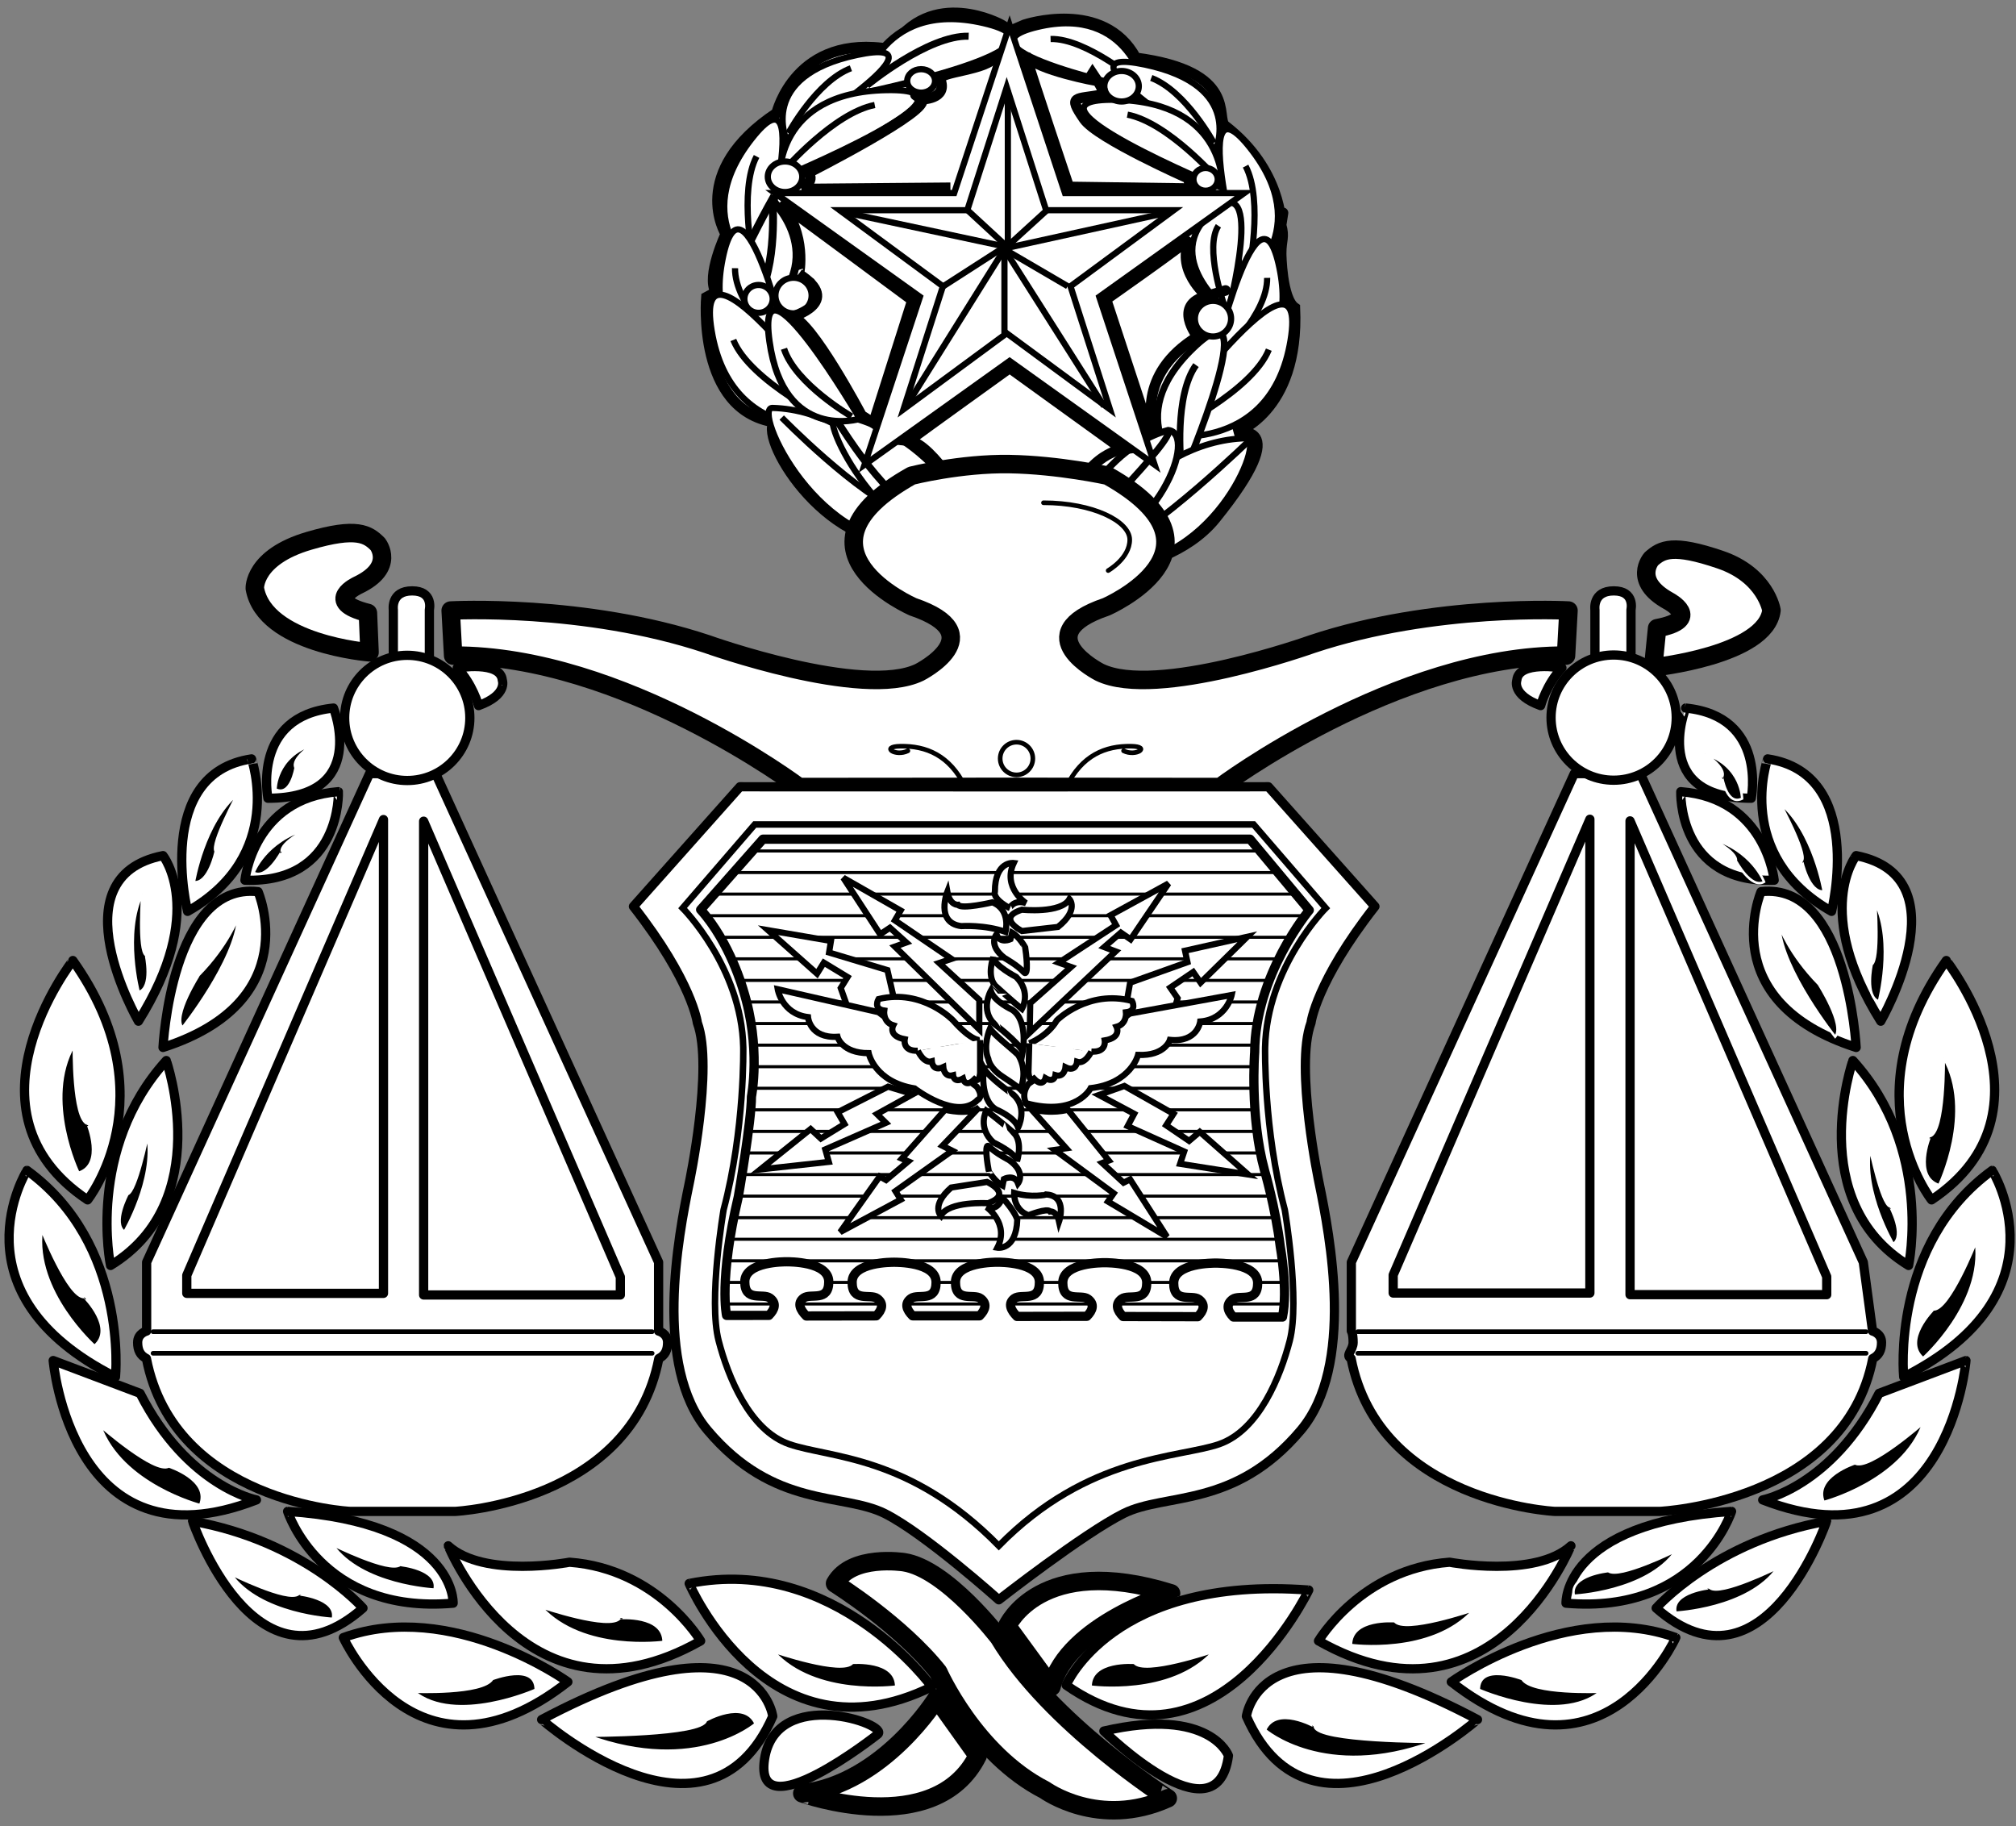 <?xml version="1.0" encoding="UTF-8" standalone="no"?>
<!-- Generator: Adobe Illustrator 12.0.0, SVG Export Plug-In  -->
<svg
   xmlns:dc="http://purl.org/dc/elements/1.1/"
   xmlns:cc="http://web.resource.org/cc/"
   xmlns:rdf="http://www.w3.org/1999/02/22-rdf-syntax-ns#"
   xmlns:svg="http://www.w3.org/2000/svg"
   xmlns="http://www.w3.org/2000/svg"
   xmlns:xlink="http://www.w3.org/1999/xlink"
   xmlns:sodipodi="http://sodipodi.sourceforge.net/DTD/sodipodi-0.dtd"
   xmlns:inkscape="http://www.inkscape.org/namespaces/inkscape"
   version="1.1"
   width="212"
   height="192"
   viewBox="-0.467 -0.798 212 192"
   enable-background="new -0.467 -0.798 212 192"
   xml:space="preserve"
   id="svg2"
   sodipodi:version="0.32"
   inkscape:version="0.45.1"
   sodipodi:docname="USAFJudge Advocate Badge-Master.svg"
   inkscape:output_extension="org.inkscape.output.svg.inkscape"
   sodipodi:docbase="C:\Documents and Settings\Zach\Desktop"><rect x="-0.467" y="-0.798" width="212" height="192" fill="#808080" stroke="none"/><sodipodi:namedview
   inkscape:window-height="720"
   inkscape:window-width="1024"
   inkscape:pageshadow="2"
   inkscape:pageopacity="0.0"
   guidetolerance="10.0"
   gridtolerance="10.0"
   objecttolerance="10.0"
   borderopacity="1.0"
   bordercolor="#666666"
   pagecolor="#ffffff"
   id="base"
   inkscape:zoom="1.9635417"
   inkscape:cx="106"
   inkscape:cy="116.37135"
   inkscape:window-x="-4"
   inkscape:window-y="-4"
   inkscape:current-layer="svg2" />
<defs
   id="defs4">
</defs>
<path
   fill="#FFFFFF"
   stroke="#000000"
   stroke-width="1.122"
   stroke-miterlimit="16"
   d="M96.08,56.072  c3.627,1.963,5.62,2.455,6.165,1.294c0,0,1.542-1.696,1.768,0.758c3.989,4.239,5.167-0.58,5.167-0.58  c0.6-0.646,1.867-1.497,1.867-1.497l0.534,1.335l7.563,1.156c0,0,5.157-1.056,8.188-4.805c8.633-10.678,1.958-8.988,1.958-8.988  s6.908-2.063,6.408-13.174c-1.405-0.982-1.445-5.725-1.445-5.725c0-1.428,0.36-1.696-0.005-2.977c0.452-2.901,0,0,0,0  s0.106-5.819-5.894-10.442c-1.041-0.803,1.498-5.712-9.383-7.14c-3.354-6.247-11.695-3.48-11.695-3.48l-1.451,0.625l-0.998-0.625  c0,0-7.388-4.105-11.603,2.587c-10.019-1.74-12.014,6.695-12.014,6.695c-9.408,6.249-5.349,12.718-5.349,12.718l0,0  c0,0-2.084,4.417-1.043,6.113l-0.996,0.535c0,0-1.043,11.826,7.116,13.12C79.398,45.54,86.93,57.739,96.08,56.072z"
   id="path6" />
<path
   fill="#FFFFFF"
   stroke="#000000"
   stroke-width="0.652"
   stroke-miterlimit="3.864"
   d="M119.979,8.744L119.979,8.744  c0,0-1.541-9.04-11.336-6.712C98.849,4.359,119.979,8.744,119.979,8.744z"
   id="path8" />
<path
   fill="none"
   stroke="#000000"
   stroke-width="0.652"
   stroke-miterlimit="3.864"
   d="M119.371,7.944c0,0-5.617-4.755-9.36-4.641  "
   id="path10" />
<path
   fill="#FFFFFF"
   stroke="#000000"
   stroke-width="0.736"
   stroke-miterlimit="3.864"
   d="M90.009,9.067L90.009,9.067  c0,0,1.761-10.066,12.948-7.475C114.145,4.186,90.009,9.067,90.009,9.067z"
   id="path12" />
<path
   fill="none"
   stroke="#000000"
   stroke-width="0.736"
   stroke-miterlimit="3.864"
   d="M90.705,8.177  c0,0,6.416-5.295,10.691-5.168"
   id="path14" />
<path
   fill="#FFFFFF"
   stroke="#000000"
   stroke-width="0.652"
   stroke-miterlimit="3.864"
   d="M82.265,13.979L82.265,13.979  c0,0-3.129-6.777,7.407-9.001C100.208,2.755,82.265,13.979,82.265,13.979z"
   id="path16" />
<path
   fill="none"
   stroke="#000000"
   stroke-width="0.652"
   stroke-miterlimit="3.864"
   d="M82.44,13.196c0,0,2.942-5.438,6.574-6.818  "
   id="path18" />
<path
   fill="#FFFFFF"
   stroke="#000000"
   stroke-width="0.652"
   stroke-miterlimit="3.864"
   d="M81.533,17.961L81.533,17.961  c0,0-0.546-9.058,11.224-9.283S81.533,17.961,81.533,17.961z"
   id="path20" />
<path
   fill="none"
   stroke="#000000"
   stroke-width="0.652"
   stroke-miterlimit="3.864"
   d="M82.023,17.041c0,0,5.198-5.97,9.497-6.8"
   id="path22" />
<path
   fill="#FFFFFF"
   stroke="#000000"
   stroke-width="0.652"
   stroke-miterlimit="3.864"
   d="M79.221,27.806L79.221,27.806  c0,0-7.503-5.323-0.625-14.043C85.475,5.041,79.221,27.806,79.221,27.806z"
   id="path24" />
<path
   fill="none"
   stroke="#000000"
   stroke-width="0.652"
   stroke-miterlimit="3.864"
   d="M78.786,26.867  c0,0-1.614-7.56,0.307-11.217"
   id="path26" />
<ellipse
   fill="#FFFFFF"
   stroke="#000000"
   stroke-width="0.652"
   stroke-miterlimit="3.864"
   cx="96.397"
   cy="7.71"
   rx="1.463"
   ry="1.235"
   id="ellipse28" />
<path
   fill="#FFFFFF"
   stroke="#000000"
   stroke-width="0.829"
   stroke-miterlimit="3.864"
   d="M80.711,20.227L80.711,20.227  c0,0,6.972,6.56-1.968,12.976C69.804,39.618,80.711,20.227,80.711,20.227z"
   id="path30" />
<path
   fill="none"
   stroke="#000000"
   stroke-width="0.829"
   stroke-miterlimit="3.864"
   d="M80.79,20.808  c0,0,0.504,7.648-2.221,10.557"
   id="path32" />
<path
   fill="#FFFFFF"
   stroke="#000000"
   stroke-width="0.652"
   stroke-miterlimit="3.864"
   d="M82.425,36.035L82.425,36.035  c0,0-9.053,0.847-6.889-9.679C77.702,15.829,82.425,36.035,82.425,36.035z"
   id="path34" />
<path
   fill="none"
   stroke="#000000"
   stroke-width="0.652"
   stroke-miterlimit="3.864"
   d="M81.616,35.632  c0,0-4.841-4.416-4.788-8.231"
   id="path36" />
<ellipse
   fill="#FFFFFF"
   stroke="#000000"
   stroke-width="0.652"
   stroke-miterlimit="3.864"
   cx="79.3"
   cy="30.629"
   rx="1.489"
   ry="1.465"
   id="ellipse38" />
<ellipse
   fill="#FFFFFF"
   stroke="#000000"
   stroke-width="0.652"
   stroke-miterlimit="3.864"
   cx="82.979"
   cy="30.278"
   rx="1.904"
   ry="1.875"
   id="ellipse40" />
<path
   fill="#FFFFFF"
   stroke="#000000"
   stroke-width="0.652"
   stroke-miterlimit="3.864"
   d="M88.509,43.896L88.509,43.896  c0,0-12.067,2.559-14.141-9.924C72.293,21.489,88.509,43.896,88.509,43.896z"
   id="path42" />
<path
   fill="none"
   stroke="#000000"
   stroke-width="0.652"
   stroke-miterlimit="3.864"
   d="M87.202,43.573  c0,0-8.792-4.23-10.552-8.626"
   id="path44" />
<path
   fill="#FFFFFF"
   stroke="#000000"
   stroke-width="0.652"
   stroke-miterlimit="3.864"
   d="M96.788,56.165  c3.131-1.154-5.507-13.811-16.026-14.074C78.557,42.035,85.608,57.589,96.788,56.165z"
   id="path46" />
<path
   fill="#FFFFFF"
   stroke="#000000"
   stroke-width="0.652"
   stroke-miterlimit="3.864"
   d="M106.922,53.229  c0.956-0.941,2.505-0.941,3.461,0c0.955,0.94,0.955,2.466,0,3.408c-0.956,0.941-2.506,0.941-3.461,0  C105.966,55.694,105.966,54.169,106.922,53.229z"
   id="path48" />
<path
   fill="#FFFFFF"
   stroke="#000000"
   stroke-width="0.652"
   stroke-miterlimit="3.864"
   d="M102.438,53.327  c0.85-0.836,2.284-0.779,3.205,0.127c0.92,0.906,0.978,2.318,0.128,3.155c-0.85,0.837-2.285,0.781-3.205-0.126  C101.646,55.577,101.588,54.165,102.438,53.327z"
   id="path50" />
<path
   fill="none"
   stroke="#000000"
   stroke-width="0.652"
   stroke-miterlimit="3.864"
   d="M81.74,43.105  c0,0,7.948,8.146,13.025,10.111"
   id="path52" />
<path
   fill="#FFFFFF"
   stroke="#000000"
   stroke-width="0.652"
   stroke-miterlimit="3.864"
   d="M101.085,57.589  c3.393-0.706-2.781-13.127-13.57-14.809C85.252,42.427,91.662,55.825,101.085,57.589z"
   id="path54" />
<path
   fill="#FFFFFF"
   stroke="#000000"
   stroke-width="0.652"
   stroke-miterlimit="3.864"
   d="M127.348,14.998L127.348,14.998  c0,0,3.129-6.777-7.408-9.002C109.404,3.772,127.348,14.998,127.348,14.998z"
   id="path56" />
<path
   fill="none"
   stroke="#000000"
   stroke-width="0.652"
   stroke-miterlimit="3.864"
   d="M127.172,14.214  c0,0-2.941-5.438-6.574-6.817"
   id="path58" />
<path
   fill="#FFFFFF"
   stroke="#000000"
   stroke-width="0.652"
   stroke-miterlimit="3.864"
   d="M128.08,18.979L128.08,18.979  c0,0,0.546-9.058-11.225-9.282C105.086,9.472,128.08,18.979,128.08,18.979z"
   id="path60" />
<path
   fill="none"
   stroke="#000000"
   stroke-width="0.652"
   stroke-miterlimit="3.864"
   d="M127.588,18.059  c0,0-5.198-5.972-9.496-6.801"
   id="path62" />
<ellipse
   fill="#FFFFFF"
   stroke="#000000"
   stroke-width="0.652"
   stroke-miterlimit="3.864"
   cx="117.476"
   cy="8.269"
   rx="1.813"
   ry="1.605"
   id="ellipse64" />
<path
   fill="#FFFFFF"
   stroke="#000000"
   stroke-width="0.652"
   stroke-miterlimit="3.864"
   d="M130.393,28.824L130.393,28.824  c0,0,7.502-5.322,0.622-14.044C124.137,6.058,130.393,28.824,130.393,28.824z"
   id="path66" />
<path
   fill="none"
   stroke="#000000"
   stroke-width="0.652"
   stroke-miterlimit="3.864"
   d="M130.826,27.884  c0,0,1.613-7.559-0.307-11.217"
   id="path68" />
<ellipse
   fill="#FFFFFF"
   stroke="#000000"
   stroke-width="0.652"
   stroke-miterlimit="3.864"
   cx="126.312"
   cy="18.059"
   rx="1.276"
   ry="1.197"
   id="ellipse70" />
<path
   fill="#FFFFFF"
   stroke="#000000"
   stroke-width="0.652"
   stroke-miterlimit="3.864"
   d="M128.686,31.92L128.686,31.92  c0,0-7.276-5.678-1.622-10.481S128.686,31.92,128.686,31.92z"
   id="path72" />
<path
   fill="none"
   stroke="#000000"
   stroke-width="0.652"
   stroke-miterlimit="3.864"
   d="M128.217,31.127  c0,0-2.045-5.942-0.557-8.183"
   id="path74" />
<path
   fill="#FFFFFF"
   stroke="#000000"
   stroke-width="0.652"
   stroke-miterlimit="3.864"
   d="M127.187,37.053L127.187,37.053  c0,0,9.055,0.847,6.89-9.68C131.91,16.847,127.187,37.053,127.187,37.053z"
   id="path76" />
<path
   fill="none"
   stroke="#000000"
   stroke-width="0.652"
   stroke-miterlimit="3.864"
   d="M127.996,36.649  c0,0,4.84-4.416,4.788-8.231"
   id="path78" />
<path
   fill="#FFFFFF"
   stroke="#000000"
   stroke-width="0.652"
   stroke-miterlimit="3.864"
   d="M121.103,44.913L121.103,44.913  c0,0,12.067,2.56,14.141-9.924C137.318,22.507,121.103,44.913,121.103,44.913z"
   id="path80" />
<path
   fill="none"
   stroke="#000000"
   stroke-width="0.652"
   stroke-miterlimit="3.864"
   d="M122.41,44.591  c0,0,8.793-4.23,10.552-8.626"
   id="path82" />
<path
   fill="#FFFFFF"
   stroke="#000000"
   stroke-width="0.7"
   stroke-miterlimit="3.864"
   d="M124.063,48.857L124.063,48.857  c0,0-6.862-5.532,0.959-13.057C132.846,28.278,124.063,48.857,124.063,48.857z"
   id="path84" />
<path
   fill="none"
   stroke="#000000"
   stroke-width="0.7"
   stroke-miterlimit="3.864"
   d="M123.738,47.953  c0,0-0.756-7.131,1.565-10.364"
   id="path86" />
<path
   fill="#FFFFFF"
   stroke="#000000"
   stroke-width="0.652"
   stroke-miterlimit="3.864"
   d="M115.508,58.34  c-3.13-1.154,4.528-12.795,15.048-13.06C132.76,45.225,126.687,59.763,115.508,58.34z"
   id="path88" />
<path
   fill="none"
   stroke="#000000"
   stroke-width="0.652"
   stroke-miterlimit="3.864"
   d="M131.157,45.28  c0,0-10.229,9.961-15.305,11.924"
   id="path90" />
<path
   fill="#FFFFFF"
   stroke="#000000"
   stroke-width="0.7"
   stroke-miterlimit="3.864"
   d="M122.379,44.439  c3.174,0.332-0.973,11.554-10.604,13.889C109.756,58.817,114,46.733,122.379,44.439z"
   id="path92" />
<path
   fill="none"
   stroke="#000000"
   stroke-width="0.7"
   stroke-miterlimit="3.864"
   d="M122.379,44.439  c0.901,0.889-10.228,11.345-10.612,13.539"
   id="path94" />
<ellipse
   fill="#FFFFFF"
   stroke="#000000"
   stroke-width="0.652"
   stroke-miterlimit="3.864"
   cx="127.089"
   cy="32.708"
   rx="1.904"
   ry="1.875"
   id="ellipse96" />
<path
   fill="none"
   stroke="#000000"
   stroke-width="0.748"
   d="M87.379,43.161c3.898,6.16,6.709,9.283,14.324,14.637"
   id="path98" />
<polygon
   fill="#FFFFFF"
   stroke="#000000"
   stroke-width="0.652"
   stroke-miterlimit="3.864"
   points="120.951,48.06 105.702,37.152   90.45,48.06 96.275,30.41 81.024,19.501 99.875,19.501 105.702,1.851 111.526,19.501 130.379,19.502 115.126,30.41 "
   id="polygon100" />
<polygon
   fill="none"
   stroke="#000000"
   stroke-width="0.652"
   stroke-miterlimit="3.864"
   points="116.252,42.238 105.397,34.242   94.542,42.238 98.688,29.3 87.833,21.304 101.251,21.304 105.397,8.367 109.543,21.305 122.96,21.305 112.105,29.301 "
   id="polygon102" />
<line
   fill="none"
   stroke="#000000"
   stroke-width="0.652"
   stroke-miterlimit="3.864"
   x1="101.269"
   y1="21.294"
   x2="105.338"
   y2="25.048"
   id="line104" />
<line
   fill="none"
   stroke="#000000"
   stroke-width="0.652"
   stroke-miterlimit="3.864"
   x1="109.636"
   y1="21.294"
   x2="105.518"
   y2="25.048"
   id="line106" />
<line
   fill="none"
   stroke="#000000"
   stroke-width="0.652"
   stroke-miterlimit="3.864"
   x1="98.738"
   y1="29.293"
   x2="105.338"
   y2="25.048"
   id="line108" />
<line
   fill="none"
   stroke="#000000"
   stroke-width="0.652"
   stroke-miterlimit="3.864"
   x1="111.809"
   y1="29.293"
   x2="105.159"
   y2="25.405"
   id="line110" />
<line
   fill="none"
   stroke="#000000"
   stroke-width="0.652"
   stroke-miterlimit="3.864"
   x1="105.204"
   y1="25.316"
   x2="122.169"
   y2="21.587"
   id="line112" />
<line
   fill="none"
   stroke="#000000"
   stroke-width="0.652"
   stroke-miterlimit="3.864"
   x1="105.159"
   y1="25.405"
   x2="105.159"
   y2="34.238"
   id="line114" />
<line
   fill="none"
   stroke="#000000"
   stroke-width="0.652"
   stroke-miterlimit="3.864"
   x1="115.634"
   y1="41.903"
   x2="105.159"
   y2="25.405"
   id="line116" />
<line
   fill="none"
   stroke="#000000"
   stroke-width="0.652"
   stroke-miterlimit="3.864"
   x1="94.999"
   y1="41.636"
   x2="105.204"
   y2="25.316"
   id="line118" />
<line
   fill="none"
   stroke="#000000"
   stroke-width="0.652"
   stroke-miterlimit="3.864"
   x1="88.329"
   y1="21.521"
   x2="105.271"
   y2="25.137"
   id="line120" />
<line
   fill="none"
   stroke="#000000"
   stroke-width="0.652"
   stroke-miterlimit="3.864"
   x1="105.518"
   y1="8.706"
   x2="105.518"
   y2="25.227"
   id="line122" />
<ellipse
   fill="#FFFFFF"
   stroke="#000000"
   stroke-width="0.652"
   stroke-miterlimit="3.864"
   cx="82.086"
   cy="17.786"
   rx="1.813"
   ry="1.607"
   id="ellipse124" />
<rect
   x="101.947"
   y="4.841"
   fill="none"
   stroke="#000000"
   stroke-width="1.101"
   width="0"
   height="14.759"
   id="rect126" />
<line
   fill="none"
   stroke="#000000"
   stroke-width="1.101"
   x1="83.816"
   y1="19.073"
   x2="99.478"
   y2="18.939"
   id="line128" />
<path
   fill="none"
   stroke="#000000"
   stroke-width="1.101"
   d="M83.816,19.073c0,0,1.495-0.814,0.712-1.691  c0,0,13.259-6.719,11.879-7.743c-1.378-1.023,0,0,0,0s2.829,0.035,2.003-2.091c-0.313-0.801,5.116-0.978,5.739-2.402"
   id="path130" />
<path
   fill="none"
   stroke="#000000"
   stroke-width="1.101"
   d="M107.398,5.057c0.622,2.137,4.538,13.793,4.538,13.793l12.816,0.178  l-0.268-1.067c0,0-9.572-4.237-10.947-6.23c-1.78-2.581-0.871-2.033,1.869-2.581c0.445-0.089-0.444-1.423-0.444-1.423l0,0  C114.962,7.728,108.554,6.571,107.398,5.057z"
   id="path132" />
<path
   fill="none"
   stroke="#000000"
   stroke-width="1.101"
   d="M124.752,24.19c-0.268,0.445-8.9,6.496-8.9,6.496l4.538,13.793  l0.445-0.267c0,0-1.958-5.607,4.627-9.61c0,0-2.669-3.382,0.979-4.272c4.45-1.334,0,0,0,0S122.972,27.482,124.752,24.19z"
   id="path134" />
<path
   fill="none"
   stroke="#000000"
   stroke-width="1.101"
   d="M95.117,45.547c1.424-1.068,10.59-7.653,10.59-7.653l11.836,8.543  c0,0-4.583,0.577-6.052,7.92c-0.089,0.445-0.444-5.162-4.983-1.334c-2.313-2.848-4.806-0.089-4.806-0.089  S97.609,45.814,95.117,45.547z"
   id="path136" />
<path
   fill="none"
   stroke="#000000"
   stroke-width="1.101"
   d="M81.592,20.542c1.155,0.801,13.881,10.233,13.881,10.233L91.38,43.678  l-1.246-0.801l0,0c0,0-5.295-10.011-7.342-10.367c0,0,5.429-1.513,0.757-4.494c2.713,2.057,0,0,0,0S84.439,23.834,81.592,20.542z"
   id="path138" />
<path
   fill="#FFFFFF"
   stroke="#000000"
   stroke-width="0.678"
   stroke-miterlimit="3.864"
   d="M89.959,43.23L89.959,43.23  c0,0-8.014,2.505-9.511-8.139C78.95,24.448,89.959,43.23,89.959,43.23z"
   id="path140" />
<path
   fill="none"
   stroke="#000000"
   stroke-width="0.678"
   stroke-miterlimit="3.864"
   d="M89.086,42.988c0,0-5.896-3.397-7.11-7.119  "
   id="path142" />
<path
   fill="#FFFFFF"
   stroke="#000000"
   stroke-width="0.972"
   stroke-linecap="round"
   stroke-linejoin="round"
   d="M73.212,171.728  c0,0-4.481-7.585-13.79-8.274c0,0-8.963,1.724-12.755-1.724C46.667,161.729,54.941,182.069,73.212,171.728z"
   id="path144" />
<path
   fill="#FFFFFF"
   stroke="#000000"
   stroke-width="0.972"
   stroke-linecap="round"
   stroke-linejoin="round"
   d="M59.25,176.036  c0,0-12.238-8.791-23.614-4.654C35.636,171.382,43.393,188.446,59.25,176.036z"
   id="path146" />
<path
   fill="#FFFFFF"
   stroke="#000000"
   stroke-width="0.972"
   stroke-linecap="round"
   stroke-linejoin="round"
   d="M47.185,167.762  c0,0,0.345-8.446-17.408-9.652C29.776,158.11,33.224,168.969,47.185,167.762z"
   id="path148" />
<path
   fill="#FFFFFF"
   stroke="#000000"
   stroke-width="0.972"
   stroke-linecap="round"
   stroke-linejoin="round"
   d="M37.704,168.279  c0,0-6.205-7.067-17.925-9.136C19.779,159.144,26.329,178.276,37.704,168.279z"
   id="path150" />
<path
   fill="#FFFFFF"
   stroke="#000000"
   stroke-width="0.972"
   stroke-linecap="round"
   stroke-linejoin="round"
   d="M26.501,156.903  c0,0-7.239-1.379-12.239-11.204l-9.135-3.448C5.127,142.251,7.023,164.487,26.501,156.903z"
   id="path152" />
<path
   fill="#FFFFFF"
   stroke="#000000"
   stroke-width="0.972"
   stroke-linecap="round"
   stroke-linejoin="round"
   d="M11.677,143.975  c0,0,1.379-13.962-9.308-21.718C2.369,122.257-5.733,135.185,11.677,143.975z"
   id="path154" />
<path
   fill="#FFFFFF"
   stroke="#000000"
   stroke-width="0.972"
   stroke-linecap="round"
   stroke-linejoin="round"
   d="M8.746,125.359  c0,0,8.619-10.858-1.551-25.166C7.195,100.194-5.215,116.052,8.746,125.359z"
   id="path156" />
<path
   fill="#FFFFFF"
   stroke="#000000"
   stroke-width="0.972"
   stroke-linecap="round"
   stroke-linejoin="round"
   d="M11.159,132.254  c0,0-2.585-12.237,5.861-21.545C17.02,110.709,22.192,125.532,11.159,132.254z"
   id="path158" />
<path
   fill="#FFFFFF"
   stroke="#000000"
   stroke-width="0.972"
   stroke-linecap="round"
   stroke-linejoin="round"
   d="M14.09,106.572  c0,0-8.791-15.168,2.585-17.409C16.675,89.163,21.33,95.023,14.09,106.572z"
   id="path160" />
<path
   fill="#FFFFFF"
   stroke="#000000"
   stroke-width="0.972"
   stroke-linecap="round"
   stroke-linejoin="round"
   d="M16.675,109.33  c0,0,0.862-17.409,9.998-16.375C26.673,92.955,31.672,104.503,16.675,109.33z"
   id="path162" />
<path
   fill="#FFFFFF"
   stroke="#000000"
   stroke-width="0.972"
   stroke-linecap="round"
   stroke-linejoin="round"
   d="M19.262,95.023  c0,0-3.621-14.479,6.722-16.03C25.984,78.993,29.604,89.163,19.262,95.023z"
   id="path164" />
<path
   fill="#FFFFFF"
   stroke="#000000"
   stroke-width="0.972"
   stroke-linecap="round"
   stroke-linejoin="round"
   d="M27.708,83.129  c0,0-1.724-8.619,6.895-9.481C34.603,73.648,38.394,83.129,27.708,83.129z"
   id="path166" />
<path
   fill="#FFFFFF"
   stroke="#000000"
   stroke-width="0.972"
   stroke-linecap="round"
   stroke-linejoin="round"
   d="M25.294,91.748  c0,0,0.862-8.619,9.825-9.308C35.12,82.44,35.463,92.093,25.294,91.748z"
   id="path168" />
<path
   fill="#FFFFFF"
   stroke="#000000"
   stroke-width="0.972"
   stroke-linecap="round"
   stroke-linejoin="round"
   d="M111.651,176.381  c0,0,4.826-11.549,25.51-9.998C137.161,166.383,127.163,187.24,111.651,176.381z"
   id="path170" />
<path
   fill="#FFFFFF"
   stroke="#000000"
   stroke-width="1.944"
   stroke-linecap="round"
   stroke-linejoin="round"
   d="M110.1,176.554  l-4.654-6.378c0,0,3.447-7.756,17.236-3.447C122.682,166.728,111.823,170.003,110.1,176.554z"
   id="path172" />
<path
   fill="#FFFFFF"
   stroke="#000000"
   stroke-width="0.972"
   stroke-linecap="round"
   stroke-linejoin="round"
   d="M128.715,183.792  c0,0-1.896-5.171-13.1-2.585C115.615,181.207,127.509,192.928,128.715,183.792z"
   id="path174" />
<path
   fill="#FFFFFF"
   stroke="#000000"
   stroke-width="0.972"
   stroke-linecap="round"
   stroke-linejoin="round"
   d="M97.517,176.554  c0,0-10.17-13.963-25.511-10.86C72.006,165.694,80.279,184.999,97.517,176.554z"
   id="path176" />
<path
   fill="#FFFFFF"
   stroke="#000000"
   stroke-width="0.972"
   stroke-linecap="round"
   stroke-linejoin="round"
   d="M80.796,179.655  c0,0-1.551-11.721-24.304,0.345C56.493,180,73.902,195.341,80.796,179.655z"
   id="path178" />
<path
   fill="#FFFFFF"
   stroke="#000000"
   stroke-width="0.972"
   stroke-linecap="round"
   stroke-linejoin="round"
   d="M91.828,181.552  c0,0-13.1,10.342-11.893,2.585C81.141,176.381,93.208,180.518,91.828,181.552z"
   id="path180" />
<path
   fill="#FFFFFF"
   stroke="#000000"
   stroke-width="1.944"
   stroke-linecap="round"
   stroke-linejoin="round"
   d="M102.343,183.792  l-4.309-6.032c0,0-5.516,8.963-14.134,9.997C83.899,187.757,97.861,192.756,102.343,183.792z"
   id="path182" />
<path
   fill="#FFFFFF"
   stroke="#000000"
   stroke-width="1.944"
   stroke-linecap="round"
   stroke-linejoin="round"
   d="M104.583,171.382  L104.583,171.382c0,0-5.516-7.239-9.998-7.929c0,0-5.515-0.862-7.239,2.241c0,0,6.895,4.309,10.859,9.308  c0,0,3.792,8.618,11.204,12.41c0,0,5.688,4.138,12.927,0.862C122.337,188.274,109.927,180.346,104.583,171.382"
   id="path184" />
<path
   fill="#FFFFFF"
   stroke="#000000"
   stroke-width="0.972"
   stroke-linecap="round"
   stroke-linejoin="round"
   d="M138.186,171.728  c0,0,4.482-7.585,13.79-8.274c0,0,8.963,1.724,12.755-1.724C164.73,161.729,156.457,182.069,138.186,171.728z"
   id="path186" />
<path
   fill="#FFFFFF"
   stroke="#000000"
   stroke-width="0.972"
   stroke-linecap="round"
   stroke-linejoin="round"
   d="M152.147,176.036  c0,0,12.238-8.791,23.615-4.654C175.763,171.382,168.006,188.446,152.147,176.036z"
   id="path188" />
<path
   fill="#FFFFFF"
   stroke="#000000"
   stroke-width="0.972"
   stroke-linecap="round"
   stroke-linejoin="round"
   d="M164.214,167.762  c0,0-0.345-8.446,17.409-9.652C181.623,158.11,178.176,168.969,164.214,167.762z"
   id="path190" />
<path
   fill="#FFFFFF"
   stroke="#000000"
   stroke-width="0.972"
   stroke-linecap="round"
   stroke-linejoin="round"
   d="M173.693,168.279  c0,0,6.206-7.067,17.927-9.136C191.62,159.144,185.069,178.276,173.693,168.279z"
   id="path192" />
<path
   fill="#FFFFFF"
   stroke="#000000"
   stroke-width="0.972"
   stroke-linecap="round"
   stroke-linejoin="round"
   d="M184.897,156.903  c0,0,7.239-1.379,12.238-11.204l9.137-3.448C206.272,142.251,204.376,164.487,184.897,156.903z"
   id="path194" />
<path
   fill="#FFFFFF"
   stroke="#000000"
   stroke-width="0.972"
   stroke-linecap="round"
   stroke-linejoin="round"
   d="M199.722,143.975  c0,0-1.379-13.962,9.309-21.718C209.03,122.257,217.131,135.185,199.722,143.975z"
   id="path196" />
<path
   fill="#FFFFFF"
   stroke="#000000"
   stroke-width="0.972"
   stroke-linecap="round"
   stroke-linejoin="round"
   d="M202.651,125.359  c0,0-8.618-10.858,1.552-25.166C204.203,100.194,216.614,116.052,202.651,125.359z"
   id="path198" />
<path
   fill="#FFFFFF"
   stroke="#000000"
   stroke-width="0.972"
   stroke-linecap="round"
   stroke-linejoin="round"
   d="M200.239,132.254  c0,0,2.586-12.237-5.86-21.545C194.379,110.709,189.206,125.532,200.239,132.254z"
   id="path200" />
<path
   fill="#FFFFFF"
   stroke="#000000"
   stroke-width="0.972"
   stroke-linecap="round"
   stroke-linejoin="round"
   d="M197.309,106.572  c0,0,8.791-15.168-2.586-17.409C194.723,89.163,190.068,95.023,197.309,106.572z"
   id="path202" />
<path
   fill="#FFFFFF"
   stroke="#000000"
   stroke-width="0.972"
   stroke-linecap="round"
   stroke-linejoin="round"
   d="M194.723,109.33  c0,0-0.861-17.409-9.998-16.375C184.725,92.955,179.727,104.503,194.723,109.33z"
   id="path204" />
<path
   fill="#FFFFFF"
   stroke="#000000"
   stroke-width="0.972"
   stroke-linecap="round"
   stroke-linejoin="round"
   d="M192.137,95.023  c0,0,3.62-14.479-6.723-16.03C185.414,78.993,181.795,89.163,192.137,95.023z"
   id="path206" />
<path
   fill="#FFFFFF"
   stroke="#000000"
   stroke-width="0.972"
   stroke-linecap="round"
   stroke-linejoin="round"
   d="M183.691,83.129  c0,0,1.723-8.619-6.895-9.481C176.797,73.648,173.005,83.129,183.691,83.129z"
   id="path208" />
<path
   fill="#FFFFFF"
   stroke="#000000"
   stroke-width="0.972"
   stroke-linecap="round"
   stroke-linejoin="round"
   d="M186.104,91.748  c0,0-0.861-8.619-9.823-9.308C176.28,82.44,175.935,92.093,186.104,91.748z"
   id="path210" />
<path
   fill="#FFFFFF"
   stroke="#000000"
   stroke-width="0.972"
   stroke-linecap="round"
   stroke-linejoin="round"
   d="M130.602,179.655  c0,0,1.551-11.721,24.304,0.345C154.905,180,137.497,195.341,130.602,179.655z"
   id="path212" />
<path
   fill="none"
   stroke="#000000"
   stroke-width="0.486"
   stroke-linecap="round"
   d="M42.195,70.368c2.268,0,4.374,2.268,4.374,4.212  "
   id="path214" />
<path
   fill="none"
   stroke="#000000"
   stroke-width="0.486"
   stroke-linecap="round"
   d="M168.88,70.368c2.268,0,4.374,2.268,4.374,4.212  "
   id="path216" />
<path
   fill="#FFFFFF"
   stroke="#000000"
   stroke-width="0.972"
   stroke-linecap="round"
   stroke-linejoin="round"
   d="M44.686,63.307v5.86  h-3.792v-5.86c0,0-0.288-1.98,1.98-1.98C45.141,61.327,44.686,63.307,44.686,63.307z"
   id="path218" />
<path
   fill="#FFFFFF"
   stroke="#000000"
   stroke-width="1.944"
   stroke-linecap="round"
   stroke-linejoin="round"
   d="M38.394,67.788  c0,0-11.031-0.862-12.065-6.722c0,0-0.172-3.275,5.688-4.999c5.059-1.489,6.205-0.689,7.239,0.345c0,0,1.896,2.413-2.068,4.309  c0,0-3.792,1.724,1.034,2.93L38.394,67.788z"
   id="path220" />
<path
   fill="#FFFFFF"
   stroke="#000000"
   stroke-width="1.944"
   stroke-linecap="round"
   stroke-linejoin="round"
   d="M173.378,69.371  c0,0,11.874-1.238,12.44-6.001c0,0-0.566-3.683-5.385-5.325c-4.991-1.701-6.153-1.053-7.247-0.082c0,0-2.035,2.297,1.812,4.423  c0,0,3.685,1.944-1.205,2.865L173.378,69.371z"
   id="path222" />
<path
   fill="#FFFFFF"
   stroke="#000000"
   stroke-width="0.972"
   stroke-linecap="round"
   stroke-linejoin="round"
   d="M49.856,73.39  c0,0-0.604-2.241-2.241-3.965c0,0,4.568-0.775,4.74,1.293C52.355,70.718,52.959,72.27,49.856,73.39z"
   id="path224" />
<path
   fill="#FFFFFF"
   stroke="#000000"
   stroke-width="0.972"
   stroke-linecap="round"
   stroke-linejoin="round"
   d="M171.047,63.307  v5.86h-3.792v-5.86c0,0-0.288-1.98,1.979-1.98S171.047,63.307,171.047,63.307z"
   id="path226" />
<path
   fill="#FFFFFF"
   stroke="#000000"
   stroke-width="1.944"
   stroke-linecap="round"
   stroke-linejoin="round"
   d="M105.969,81.932  l21.875,0.019c0,0,18.529-13.903,36.37-13.817l0.259-4.739c0,0-14.049-0.776-26.976,3.533c0,0-16.36,5.858-22.326,2.959  c0,0-7.838-3.979,0.68-6.881c0,0,13.936-6.05,0.153-13.79c0,0-5.138-1.133-10.304-1.219c-5.167-0.085-10.304,1.219-10.304,1.219  c-13.784,7.739,0.153,13.79,0.153,13.79c8.517,2.902,0.679,6.881,0.679,6.881c-5.966,2.899-22.326-2.959-22.326-2.959  c-12.927-4.309-26.976-3.533-26.976-3.533l0.259,4.739c17.84-0.086,36.37,13.817,36.37,13.817L105.969,81.932z"
   id="path228" />
<path
   fill="#FFFFFF"
   stroke="#000000"
   stroke-width="0.972"
   stroke-linecap="round"
   stroke-linejoin="round"
   d="M41.871,80.544  h3.477L68.79,131.91v7.239c0,0,0.946,0.232,0.946,1.204c0,0.81-0.273,1.359-0.922,1.683c-2.931,15.163-21.397,16.074-21.397,16.074  h-11.09c0,0-18.467-0.911-21.398-16.074c-0.648-0.324-0.921-0.873-0.921-1.683c0-0.972,0.944-1.204,0.944-1.204v-7.239  l23.442-51.366H41.871z"
   id="path230" />
<path
   fill="#FFFFFF"
   stroke="#000000"
   stroke-width="0.972"
   stroke-linecap="round"
   stroke-linejoin="round"
   d="M168.556,80.544  h3.477l23.442,51.366l0.973,7.239c0,0,0.945,0.232,0.945,1.204c0,0.81-0.274,1.359-0.922,1.683  c-2.931,15.163-22.37,16.074-22.37,16.074H163.01c0,0-18.467-0.911-21.396-16.074c-0.648-0.324,0.213-0.873,0.213-1.683  c0-0.972-0.189-1.204-0.189-1.204v-7.239l23.442-51.366H168.556z"
   id="path232" />
<circle
   fill="#FFFFFF"
   stroke="#000000"
   stroke-width="0.972"
   stroke-linecap="round"
   stroke-linejoin="round"
   cx="42.359"
   cy="74.683"
   r="6.582"
   id="circle234" />
<circle
   fill="#FFFFFF"
   stroke="#000000"
   stroke-width="0.972"
   stroke-linecap="round"
   stroke-linejoin="round"
   cx="169.222"
   cy="74.651"
   r="6.582"
   id="circle236" />
<path
   fill="#FFFFFF"
   stroke="#000000"
   stroke-width="0.972"
   stroke-linecap="round"
   stroke-linejoin="round"
   d="M161.543,73.39  c0,0,0.604-2.241,2.24-3.965c0,0-4.567-0.775-4.74,1.293C159.043,70.718,158.439,72.27,161.543,73.39z"
   id="path238" />
<polygon
   fill="#FFFFFF"
   stroke="#000000"
   stroke-width="0.972"
   stroke-linecap="round"
   stroke-linejoin="round"
   points="  191.629,135.325 191.629,133.429 170.946,85.51 170.946,135.325 "
   id="polygon240" />
<polygon
   fill="#FFFFFF"
   stroke="#000000"
   stroke-width="0.972"
   stroke-linecap="round"
   stroke-linejoin="round"
   points="  146.038,135.153 146.038,133.256 166.723,85.338 166.723,135.153 "
   id="polygon242" />
<line
   fill="none"
   stroke="#000000"
   stroke-width="0.486"
   stroke-linecap="round"
   stroke-linejoin="round"
   x1="15.627"
   y1="141.487"
   x2="68.115"
   y2="141.487"
   id="line244" />
<line
   fill="none"
   stroke="#000000"
   stroke-width="0.486"
   stroke-linecap="round"
   stroke-linejoin="round"
   x1="15.627"
   y1="139.219"
   x2="68.115"
   y2="139.219"
   id="line246" />
<line
   fill="none"
   stroke="#000000"
   stroke-width="0.486"
   stroke-linecap="round"
   stroke-linejoin="round"
   x1="142.313"
   y1="141.487"
   x2="195.772"
   y2="141.487"
   id="line248" />
<line
   fill="none"
   stroke="#000000"
   stroke-width="0.486"
   stroke-linecap="round"
   stroke-linejoin="round"
   x1="142.313"
   y1="139.219"
   x2="195.772"
   y2="139.219"
   id="line250" />
<polygon
   fill="#FFFFFF"
   stroke="#000000"
   stroke-width="0.972"
   stroke-linecap="round"
   stroke-linejoin="round"
   points="  64.767,135.357 64.767,133.461 44.082,85.542 44.082,135.357 "
   id="polygon252" />
<polygon
   fill="#FFFFFF"
   stroke="#000000"
   stroke-width="0.972"
   stroke-linecap="round"
   stroke-linejoin="round"
   points="  19.175,135.185 19.175,133.288 39.859,85.371 39.859,135.185 "
   id="polygon254" />
<path
   fill="#FFFFFF"
   d="M97.681,168.703c0,0,3.24-0.324,7.776,6.479c0,0,1.944,6.805,7.128,8.425c0,0-6.156-0.648-10.044-7.453  C102.541,176.154,98.977,169.351,97.681,168.703z"
   id="path256" />
<path
   fill="#FFFFFF"
   d="M21.216,145.699c0,0,4.212,11.016,24.624,9.72c0,0-17.82-2.916-17.496-10.692L21.216,145.699z"
   id="path258" />
<path
   fill="#FFFFFF"
   d="M189.049,145.375c0,0-4.211,11.016-24.624,9.72c0,0,17.82-2.916,17.497-10.692L189.049,145.375z"
   id="path260" />
<path
   stroke="#FFFFFF"
   stroke-width="0.259"
   d="M28.506,82.194c0,0,0-3.402,3.888-4.698c0,0-2.268,1.458-1.782,2.43  C30.612,79.926,30.126,83.005,28.506,82.194z"
   id="path262" />
<path
   stroke="#FFFFFF"
   stroke-width="0.259"
   d="M26.199,90.95c0,0,1.217-3.331,5.65-4.594c0,0-2.837,1.424-2.689,2.377  C29.16,88.732,27.563,91.745,26.199,90.95z"
   id="path264" />
<path
   stroke="#FFFFFF"
   stroke-width="0.259"
   d="M19.925,91.953c0,0,1.049-6.292,4.583-9.252c0,0-2.82,5.211-2.296,6.02  C22.211,88.721,21.495,92.123,19.925,91.953z"
   id="path266" />
<path
   stroke="#FFFFFF"
   stroke-width="0.259"
   d="M14.123,103.517c0,0-1.631-6.167,0.372-10.319c0,0-0.428,5.91,0.382,6.432  C14.877,99.63,15.624,103.025,14.123,103.517z"
   id="path268" />
<path
   stroke="#FFFFFF"
   stroke-width="0.259"
   d="M18.719,107.24c0,0,5.581-7.003,5.873-11.603c0,0-1.069,2.929-4.137,6.064  C20.455,101.701,17.652,106.075,18.719,107.24z"
   id="path270" />
<path
   stroke="#FFFFFF"
   stroke-width="0.259"
   d="M7.788,122.513c0,0-3.732-7.691-0.488-13.38c0,0-0.118,7.699,1.445,8.24  C8.745,117.372,10.518,121.632,7.788,122.513z"
   id="path272" />
<path
   stroke="#FFFFFF"
   stroke-width="0.259"
   d="M12.619,128.707c0,0,3.239-5.495,2.436-10.034c0,0-1.189,5.805-2.11,6.088  C12.945,124.761,11.307,127.828,12.619,128.707z"
   id="path274" />
<path
   stroke="#FFFFFF"
   stroke-width="0.259"
   d="M9.472,140.703c0,0-6.384-5.686-5.557-12.182c0,0,2.829,7.162,4.48,7.064  C8.395,135.585,11.66,138.847,9.472,140.703z"
   id="path276" />
<path
   stroke="#FFFFFF"
   stroke-width="0.259"
   d="M20.578,157.448c0,0-8.274-2.149-10.5-8.308c0,0,5.783,5.084,7.208,4.245  C17.286,153.385,21.679,154.799,20.578,157.448z"
   id="path278" />
<path
   stroke="#FFFFFF"
   stroke-width="0.259"
   d="M93.775,176.532c0,0-8.467,1.176-12.878-3.665c0,0,7.287,2.489,8.284,1.169  C89.181,174.036,93.78,173.663,93.775,176.532z"
   id="path280" />
<path
   stroke="#FFFFFF"
   stroke-width="0.259"
   d="M78.988,180.438c0,0-6.223,5.426-17.602,1.261c0,0,12.033,0.015,12.384-1.603  C73.771,180.096,77.791,177.83,78.988,180.438z"
   id="path282" />
<path
   stroke="#FFFFFF"
   stroke-width="0.259"
   d="M69.313,171.834c0,0-8.467,1.176-12.878-3.665c0,0,7.287,2.489,8.284,1.167  C64.718,169.337,69.318,168.965,69.313,171.834z"
   id="path284" />
<path
   stroke="#FFFFFF"
   stroke-width="0.259"
   d="M55.867,176.862c0,0-8.409,3.746-12.79,0.208c0,0,7.237,0.3,8.227-1.332  C51.304,175.738,55.872,173.972,55.867,176.862z"
   id="path286" />
<path
   stroke="#FFFFFF"
   stroke-width="0.259"
   d="M45.227,166.328c0,0-7.682-0.37-10.738-4.712c0,0,6.004,2.982,7.113,2.126  C41.602,163.742,45.729,164.146,45.227,166.328z"
   id="path288" />
<path
   stroke="#FFFFFF"
   stroke-width="0.259"
   d="M34.535,169.406c0,0-7.682-0.371-10.738-4.712c0,0,6.003,2.982,7.113,2.126  C30.91,166.819,35.036,167.224,34.535,169.406z"
   id="path290" />
<path
   stroke="#FFFFFF"
   stroke-width="0.259"
   d="M182.731,83.167c0,0,0-3.402-3.889-4.698c0,0,2.269,1.458,1.782,2.43  C180.625,80.898,181.111,83.977,182.731,83.167z"
   id="path292" />
<path
   stroke="#FFFFFF"
   stroke-width="0.259"
   d="M185.038,91.922c0,0-1.216-3.33-5.649-4.595c0,0,2.837,1.425,2.688,2.377  C182.077,89.704,183.674,92.717,185.038,91.922z"
   id="path294" />
<path
   stroke="#FFFFFF"
   stroke-width="0.259"
   d="M191.313,92.925c0,0-1.05-6.292-4.583-9.253c0,0,2.82,5.211,2.297,6.021  C189.026,89.693,189.742,93.095,191.313,92.925z"
   id="path296" />
<path
   stroke="#FFFFFF"
   stroke-width="0.259"
   d="M197.114,104.489c0,0,1.631-6.167-0.371-10.319c0,0,0.427,5.91-0.384,6.432  C196.359,100.602,195.613,103.998,197.114,104.489z"
   id="path298" />
<path
   stroke="#FFFFFF"
   stroke-width="0.259"
   d="M192.519,108.211c0,0-5.581-7.002-5.874-11.603c0,0,1.069,2.929,4.138,6.064  C190.782,102.673,193.585,107.047,192.519,108.211z"
   id="path300" />
<path
   stroke="#FFFFFF"
   stroke-width="0.259"
   d="M203.449,123.809c0,0,3.731-7.691,0.488-13.38c0,0,0.118,7.699-1.445,8.24  C202.492,118.668,200.719,122.928,203.449,123.809z"
   id="path302" />
<path
   stroke="#FFFFFF"
   stroke-width="0.259"
   d="M198.618,130.003c0,0-3.239-5.495-2.437-10.034c0,0,1.189,5.805,2.11,6.088  C198.292,126.057,199.93,129.124,198.618,130.003z"
   id="path304" />
<path
   stroke="#FFFFFF"
   stroke-width="0.259"
   d="M201.765,141.999c0,0,6.385-5.686,5.558-12.182c0,0-2.829,7.162-4.479,7.065  C202.843,136.882,199.577,140.143,201.765,141.999z"
   id="path306" />
<path
   stroke="#FFFFFF"
   stroke-width="0.259"
   d="M191.307,157.124c0,0,8.274-2.149,10.5-8.308c0,0-5.782,5.084-7.208,4.245  C194.599,153.061,190.206,154.475,191.307,157.124z"
   id="path308" />
<path
   stroke="#FFFFFF"
   stroke-width="0.259"
   d="M114.222,176.532c0,0,8.467,1.176,12.878-3.665c0,0-7.287,2.489-8.284,1.169  C118.816,174.036,114.217,173.663,114.222,176.532z"
   id="path310" />
<path
   stroke="#FFFFFF"
   stroke-width="0.259"
   d="M132.572,181.085c0,0,6.223,5.427,17.603,1.261c0,0-12.032,0.016-12.385-1.602  C137.79,180.744,133.77,178.479,132.572,181.085z"
   id="path312" />
<path
   stroke="#FFFFFF"
   stroke-width="0.259"
   d="M141.601,172.158c0,0,8.468,1.176,12.877-3.665c0,0-7.286,2.489-8.283,1.168  C146.194,169.661,141.596,169.29,141.601,172.158z"
   id="path314" />
<path
   stroke="#FFFFFF"
   stroke-width="0.259"
   d="M155.047,176.862c0,0,8.408,3.746,12.789,0.208c0,0-7.237,0.3-8.227-1.332  C159.609,175.738,155.041,173.972,155.047,176.862z"
   id="path316" />
<path
   stroke="#FFFFFF"
   stroke-width="0.259"
   d="M165.039,166.976c0,0,7.682-0.37,10.737-4.712c0,0-6.004,2.981-7.113,2.126  C168.663,164.39,164.536,164.794,165.039,166.976z"
   id="path318" />
<path
   stroke="#FFFFFF"
   stroke-width="0.259"
   d="M175.73,168.758c0,0,7.682-0.371,10.737-4.712c0,0-6.004,2.982-7.112,2.126  C179.355,166.171,175.229,166.576,175.73,168.758z"
   id="path320" />
<path
   fill="none"
   stroke="#000000"
   stroke-width="0.486"
   stroke-linecap="round"
   d="M109.264,52.063  c5.184,0,9.071,1.943,9.071,3.888s-2.268,3.24-2.268,3.24"
   id="path322" />
<path
   fill="none"
   stroke="#000000"
   stroke-width="0.486"
   stroke-linecap="round"
   d="M101.001,81.871  c-1.62-3.24-4.051-4.265-6.804-4.212c-2.106,0.041-0.486,1.134,0.81,0.486"
   id="path324" />
<path
   fill="none"
   stroke="#000000"
   stroke-width="0.486"
   stroke-linecap="round"
   d="M111.693,81.871  c1.62-3.24,4.05-4.265,6.804-4.212c2.106,0.041,0.486,1.134-0.81,0.486"
   id="path326" />
<circle
   fill="none"
   stroke="#000000"
   stroke-width="0.486"
   stroke-linecap="round"
   cx="106.429"
   cy="78.955"
   r="1.718"
   id="circle328" />
<path
   fill="#FFFFFF"
   stroke="#000000"
   stroke-width="0.972"
   stroke-linecap="round"
   stroke-linejoin="round"
   d="M105.969,81.932  l26.946-0.008l11.204,12.583c-6.205,7.929-6.722,12.238-6.722,12.238c-1.725,4.654,0.862,16.892,0.862,16.892  c1.134,5.508,3.767,19.181-1.941,25.951c-6.967,8.262-14.207,6.537-18.631,8.748c-4.212,2.106-13.122,9.072-13.122,9.072  s-7.776-6.966-11.988-9.072c-4.424-2.211-11.664-0.486-18.63-8.748c-5.709-6.771-3.076-20.443-1.941-25.951  c0,0,2.585-12.238,0.862-16.892c0,0-0.517-4.309-6.722-12.238l11.204-12.583L105.969,81.932z"
   id="path330" />
<path
   fill="#FFFFFF"
   stroke="#000000"
   stroke-width="0.68"
   d="M105.213,85.887h26.151l7.585,8.791c0,0-6.206,6.206-6.378,14.651  c0,0-0.173,8.619,2.067,17.064c0,0,1.627,9.526,0.518,13.79c-0.961,3.69-3.213,9.404-7.425,10.862s-13.77,1.126-23.166,10.685  c-9.396-9.558-17.82-9.227-22.032-10.685s-6.465-7.171-7.425-10.862c-1.111-4.264,0.518-13.79,0.518-13.79  c2.24-8.445,2.068-17.064,2.068-17.064c-0.172-8.446-6.377-14.651-6.377-14.651l7.584-8.791H105.213z"
   id="path332" />
<path
   fill="#FFFFFF"
   stroke="#000000"
   stroke-width="0.972"
   stroke-linecap="round"
   stroke-linejoin="round"
   d="M129.236,137.675  c-0.628-0.628-0.81-1.337-0.081-1.863c0.729-0.527,2.633,0.445,2.633-1.701c0-2.147-4.212-2.106-4.415-2.106  s-4.414-0.041-4.414,2.106c0,2.146,1.903,1.174,2.633,1.701c0.729,0.526,0.526,1.202-0.103,1.829l-7.855-0.018  c-0.629-0.628-0.872-1.326-0.143-1.853c0.729-0.526,2.632,0.446,2.632-1.701c0-2.146-4.211-2.106-4.414-2.106  s-4.415-0.04-4.415,2.106c0,2.147,1.904,1.175,2.633,1.701c0.729,0.527,0.526,1.202-0.102,1.829l-7.349,0.013  c-0.628-0.627-1-1.366-0.271-1.893s2.632,0.446,2.632-1.701c0-2.146-4.212-2.106-4.414-2.106c-0.203,0-4.415-0.04-4.415,2.106  c0,2.147,1.904,1.175,2.633,1.701s0.526,1.201-0.102,1.829H95.5c-0.627-0.628-0.892-1.298-0.163-1.824  c0.729-0.527,2.633,0.445,2.633-1.702s-4.212-2.106-4.415-2.106c-0.202,0-4.414-0.041-4.414,2.106s1.903,1.175,2.632,1.702  c0.729,0.526,0.526,1.201-0.101,1.829l-7.351,0.012c-0.627-0.627-0.999-1.366-0.27-1.892c0.729-0.527,2.633,0.445,2.633-1.701  s-4.212-2.106-4.415-2.106c-0.202,0-4.415-0.041-4.415,2.106s1.903,1.174,2.633,1.701c0.729,0.526,0.526,1.201-0.101,1.829  l-4.448,0.001c0,0-0.831-3.701,1.238-12.492c0,0,1.378-7.928,1.378-10.514c0,0,1.034-5.171-0.862-11.204  c0,0-1.378-4.999-4.481-8.446l6.55-7.412h51.224l6.228,7.464c0,0-5.705,6.815-5.741,14.944c0,0-0.517,6.723,1.035,12.411  c0,0,1.141,3.878,1.657,8.015c0,0,0.828,4.521,0.229,7.408L129.236,137.675z"
   id="path334" />
<g
   id="g336">
	<defs
   id="defs338">
		<path
   id="XMLID_6_"
   d="M129.236,137.675c-0.628-0.628-0.81-1.337-0.081-1.863c0.729-0.527,2.633,0.445,2.633-1.701    c0-2.147-4.212-2.106-4.415-2.106s-4.414-0.041-4.414,2.106c0,2.146,1.903,1.174,2.633,1.701c0.729,0.526,0.526,1.202-0.103,1.829    l-7.855-0.018c-0.629-0.628-0.872-1.326-0.143-1.853c0.729-0.526,2.632,0.446,2.632-1.701c0-2.146-4.211-2.106-4.414-2.106    s-4.415-0.04-4.415,2.106c0,2.147,1.904,1.175,2.633,1.701c0.729,0.527,0.526,1.202-0.102,1.829l-7.349,0.013    c-0.628-0.627-1-1.366-0.271-1.893s2.632,0.446,2.632-1.701c0-2.146-4.212-2.106-4.414-2.106c-0.203,0-4.415-0.04-4.415,2.106    c0,2.147,1.904,1.175,2.633,1.701s0.526,1.201-0.102,1.829H95.5c-0.627-0.628-0.892-1.298-0.163-1.824    c0.729-0.527,2.633,0.445,2.633-1.702s-4.212-2.106-4.415-2.106c-0.202,0-4.414-0.041-4.414,2.106s1.903,1.175,2.632,1.702    c0.729,0.526,0.526,1.201-0.101,1.829l-7.351,0.012c-0.627-0.627-0.999-1.366-0.27-1.892c0.729-0.527,2.633,0.445,2.633-1.701    s-4.212-2.106-4.415-2.106c-0.202,0-4.415-0.041-4.415,2.106s1.903,1.174,2.633,1.701c0.729,0.526,0.526,1.201-0.101,1.829    l-4.448,0.001c0,0-0.831-3.701,1.238-12.492c0,0,1.378-7.928,1.378-10.514c0,0,1.034-5.171-0.862-11.204    c0,0-1.378-4.999-4.481-8.446l6.55-7.412h51.224l6.228,7.464c0,0-5.705,6.815-5.741,14.944c0,0-0.517,6.723,1.035,12.411    c0,0,1.141,3.878,1.657,8.015c0,0,0.828,4.521,0.229,7.408L129.236,137.675z" />
	</defs>
	<clipPath
   id="XMLID_9_">
		<use
   xlink:href="#XMLID_6_"
   id="use342" />
	</clipPath>
	<g
   clip-path="url(#XMLID_9_)"
   id="g344">
		<line
   fill="none"
   stroke="#000000"
   stroke-width="0.324"
   x1="73.137"
   y1="88.675"
   x2="132.915"
   y2="88.675"
   id="line346" />
		<line
   fill="none"
   stroke="#000000"
   stroke-width="0.324"
   x1="73.137"
   y1="90.943"
   x2="137.776"
   y2="90.943"
   id="line348" />
		<line
   fill="none"
   stroke="#000000"
   stroke-width="0.324"
   x1="73.137"
   y1="93.21"
   x2="137.776"
   y2="93.21"
   id="line350" />
		<line
   fill="none"
   stroke="#000000"
   stroke-width="0.324"
   x1="73.137"
   y1="95.479"
   x2="137.776"
   y2="95.479"
   id="line352" />
		<line
   fill="none"
   stroke="#000000"
   stroke-width="0.324"
   x1="73.137"
   y1="97.747"
   x2="137.776"
   y2="97.747"
   id="line354" />
		<line
   fill="none"
   stroke="#000000"
   stroke-width="0.324"
   x1="73.137"
   y1="100.015"
   x2="137.776"
   y2="100.015"
   id="line356" />
		<line
   fill="none"
   stroke="#000000"
   stroke-width="0.324"
   x1="73.137"
   y1="102.283"
   x2="137.776"
   y2="102.283"
   id="line358" />
		<line
   fill="none"
   stroke="#000000"
   stroke-width="0.324"
   x1="73.137"
   y1="104.551"
   x2="137.776"
   y2="104.551"
   id="line360" />
		<line
   fill="none"
   stroke="#000000"
   stroke-width="0.324"
   x1="73.137"
   y1="106.819"
   x2="137.776"
   y2="106.819"
   id="line362" />
		<line
   fill="none"
   stroke="#000000"
   stroke-width="0.324"
   x1="73.137"
   y1="109.087"
   x2="137.776"
   y2="109.087"
   id="line364" />
		<line
   fill="none"
   stroke="#000000"
   stroke-width="0.324"
   x1="73.137"
   y1="111.354"
   x2="137.776"
   y2="111.354"
   id="line366" />
		<line
   fill="none"
   stroke="#000000"
   stroke-width="0.324"
   x1="73.137"
   y1="113.623"
   x2="137.776"
   y2="113.623"
   id="line368" />
		<line
   fill="none"
   stroke="#000000"
   stroke-width="0.324"
   x1="73.137"
   y1="115.891"
   x2="137.776"
   y2="115.891"
   id="line370" />
		<line
   fill="none"
   stroke="#000000"
   stroke-width="0.324"
   x1="73.137"
   y1="118.159"
   x2="137.776"
   y2="118.159"
   id="line372" />
		<line
   fill="none"
   stroke="#000000"
   stroke-width="0.324"
   x1="73.137"
   y1="120.427"
   x2="137.776"
   y2="120.427"
   id="line374" />
		<line
   fill="none"
   stroke="#000000"
   stroke-width="0.324"
   x1="73.137"
   y1="122.695"
   x2="137.776"
   y2="122.695"
   id="line376" />
		<line
   fill="none"
   stroke="#000000"
   stroke-width="0.324"
   x1="73.137"
   y1="124.963"
   x2="137.776"
   y2="124.963"
   id="line378" />
		<line
   fill="none"
   stroke="#000000"
   stroke-width="0.324"
   x1="73.137"
   y1="127.231"
   x2="137.776"
   y2="127.231"
   id="line380" />
		<line
   fill="none"
   stroke="#000000"
   stroke-width="0.324"
   x1="73.137"
   y1="129.499"
   x2="137.776"
   y2="129.499"
   id="line382" />
		<line
   fill="none"
   stroke="#000000"
   stroke-width="0.324"
   x1="73.137"
   y1="131.767"
   x2="137.776"
   y2="131.767"
   id="line384" />
		<line
   fill="none"
   stroke="#000000"
   stroke-width="0.324"
   x1="73.137"
   y1="134.035"
   x2="137.776"
   y2="134.035"
   id="line386" />
		<line
   fill="none"
   stroke="#000000"
   stroke-width="0.324"
   x1="73.137"
   y1="136.303"
   x2="137.776"
   y2="136.303"
   id="line388" />
	</g>
</g>
<polygon
   fill="#FFFFFF"
   stroke="#000000"
   stroke-width="0.648"
   points="125.698,118.207 130.783,122.688 123.63,121.568   124.061,120.275 118.114,117.604 118.805,116.311 115.098,114.329 117.77,113.38 122.94,116.311 122.165,117.517 124.578,119.155   "
   id="polygon390" />
<path
   fill="#FFFFFF"
   stroke="#000000"
   stroke-width="0.648"
   d="M122.251,129.238l-3.878-6.033l-0.689,0.345l-2.241-2.068  l0.689-0.259l-4.309-5.343c0,0-1.724,0.517-3.878-0.086l3.706,4.137l-1.207,0.172l6.205,4.567l-0.604,0.862L122.251,129.238z"
   id="path392" />
<polygon
   fill="#FFFFFF"
   stroke="#000000"
   stroke-width="0.648"
   points="84.777,117.911 79.492,122.154 86.69,121.364   86.318,120.053 92.69,117.259 91.752,116.334 95.534,114.243 92.921,113.455 87.62,116.144 88.339,117.385 85.854,118.91 "
   id="polygon394" />
<path
   fill="#FFFFFF"
   stroke="#000000"
   stroke-width="0.648"
   d="M87.887,128.745l4.151-5.848l0.673,0.376l2.333-1.963l-0.677-0.291  l4.55-5.139c0,0,2.521,0.64,3.597-0.259l-3.878,4.051l1.034,0.517l-5.978,4.251l0.563,0.889L87.887,128.745z"
   id="path396" />
<polygon
   fill="#FFFFFF"
   stroke="#000000"
   stroke-width="0.648"
   points="102.515,107.434 93.638,98.729 94.845,98.298 93.121,96.747   92.087,97.436 88.208,91.49 94.241,94.937 93.638,95.971 99.585,100.022 98.292,100.453 102.515,104.331 "
   id="polygon398" />
<path
   fill="#FFFFFF"
   stroke="#000000"
   stroke-width="0.648"
   d="M105.273,97.178c0,0,0.604-2.327-1.379-3.103  c0,0-3.275,0.775-3.62,0.258c0,0-0.862,0.086-1.121-1.379c0,0-1.292,3.275,1.465,3.62C100.619,96.574,103.032,96.402,105.273,97.178  z"
   id="path400" />
<path
   fill="#FFFFFF"
   stroke="#000000"
   stroke-width="0.648"
   d="M107.428,94.161c0,0-2.5-1.638-1.292-4.223  c0,0-1.983-0.259-1.983,3.016c0,0-0.344,0.689,1.552,1.724C105.704,94.678,106.135,93.73,107.428,94.161z"
   id="path402" />
<path
   fill="#FFFFFF"
   stroke="#000000"
   stroke-width="0.648"
   d="M106.997,97.092c0,0-2.758-1.379,0-2.241c0,0,4.136,0.431,4.999-1.12  c0,0,1.034,1.12-1.207,2.93L106.997,97.092z"
   id="path404" />
<path
   fill="#FFFFFF"
   stroke="#000000"
   stroke-width="0.648"
   d="M105.962,97.264l-0.172,0.689c0,0-1.12,0.517-1.465-0.517  c0,0-0.948,1.121,0.862,2.5c0,0,1.379,0.776,1.982,1.465c0.603,0.689,0.258-2.069,0.172-2.585  C107.341,98.815,106.738,97.695,105.962,97.264z"
   id="path406" />
<path
   fill="#FFFFFF"
   stroke="#000000"
   stroke-width="0.648"
   d="M106.997,105.279c0,0,1.034-1.724-0.604-3.361  c0,0-2.327-1.207-2.413-2.068c0,0-0.689,1.896,0.172,2.93C104.152,102.779,105.79,104.331,106.997,105.279z"
   id="path408" />
<path
   fill="#FFFFFF"
   stroke="#000000"
   stroke-width="0.648"
   d="M107.083,109.76c0,0,0.603-3.274-1.121-4.395  c0,0-1.896-0.862-2.241-1.982c0,0-1.121,1.982,0.345,3.447C104.066,106.831,106.566,108.727,107.083,109.76z"
   id="path410" />
<path
   fill="#FFFFFF"
   stroke="#000000"
   stroke-width="0.648"
   d="M106.824,113.725c0,0,0.862-1.724-0.172-3.534  c-0.182-0.317-2.5-2.068-3.017-2.844c0,0-0.775,1.81-0.173,3.188c0,0,0.086,0.948,1.552,1.896  C106.479,113.38,106.824,113.725,106.824,113.725z"
   id="path412" />
<polygon
   fill="#FFFFFF"
   stroke="#000000"
   stroke-width="0.648"
   points="107.816,107.774 116.849,99.232 115.651,98.78   117.402,97.26 118.424,97.968 122.41,92.093 116.315,95.43 116.898,96.475 110.88,100.417 112.165,100.872 107.872,104.672 "
   id="polygon414" />
<path
   fill="#FFFFFF"
   stroke="#000000"
   stroke-width="0.648"
   d="M103.28,126.12c0,0,2.438,1.729,1.137,4.268  c0,0,1.971,0.332,2.092-2.941c0,0-0.148-0.763-1.581-2.345C104.928,125.101,104.556,126.598,103.28,126.12z"
   id="path416" />
<path
   fill="#FFFFFF"
   stroke="#000000"
   stroke-width="0.648"
   d="M103.331,123.473c0,0,2.812,1.264,0.092,2.238  c0,0-4.151-0.26-4.949,1.326c0,0-1.08-1.077,1.085-2.977L103.331,123.473z"
   id="path418" />
<path
   fill="#FFFFFF"
   stroke="#000000"
   stroke-width="0.648"
   d="M104.959,123.86l0.144-0.696c0,0,1.099-0.563,1.486,0.456  c0,0,0.901-1.159-0.964-2.461c0,0-1.41-0.718-2.041-1.382c-0.631-0.664-0.173,2.078-0.066,2.591  C103.518,122.368,104.167,123.462,104.959,123.86z"
   id="path420" />
<path
   fill="#FFFFFF"
   stroke="#000000"
   stroke-width="0.648"
   d="M103.251,115.981c0,0-0.962,1.765,0.741,3.333  c0,0,2.375,1.11,2.496,1.968c0,0,0.611-1.923-0.293-2.921C106.196,118.361,104.496,116.878,103.251,115.981z"
   id="path422" />
<path
   fill="#FFFFFF"
   stroke="#000000"
   stroke-width="0.648"
   d="M102.98,111.507c0,0-0.468,3.297,1.301,4.346  c0,0,1.929,0.782,2.32,1.888c0,0,1.037-2.026-0.486-3.43C106.116,114.31,103.54,112.519,102.98,111.507z"
   id="path424" />
<polygon
   fill="#FFFFFF"
   stroke="#000000"
   stroke-width="0.648"
   points="117.511,107.434 118.373,102.521 124.405,100.366   124.147,99.16 130.697,97.695 125.784,102.521 125.009,101.401 122.596,103.039 123.371,104.159 122.337,107.606 "
   id="polygon426" />
<path
   fill="#FFFFFF"
   stroke="#000000"
   stroke-width="0.648"
   d="M118.364,105.765l10.695-1.951c0,0-0.541,2.564-3.313,2.789  c0,0-0.27,2.231-3.188,1.932c0,0-0.506,1.704-3.348,1.581c0,0-0.733,2.987-4.982,3.494c0,0-1.515,3.018-6.801,1.581  c0,0-0.559-0.951,0.265-2.037L118.364,105.765z"
   id="path428" />
<path
   fill="#FFFFFF"
   stroke="#000000"
   stroke-width="0.648"
   d="M107.767,108.9c0,0,1.916-0.725,2.91-2.423  c0,0,3.276-3.275,7.899-2.031c0,0,0.575,1.05-0.636,1.19c0,0,0.141,1.211-0.989,1.525c0,0,0.574,1.136-1.245,1.433  c0,0,0.224,1.299-1.411,1.169"
   id="path430" />
<path
   fill="#FFFFFF"
   stroke="#000000"
   stroke-width="0.648"
   d="M114.296,109.763c0,0-0.639,1.363-1.494,1.082  c0,0-0.116,1.117-1.222,0.571c0,0-0.117,1.117-1.057,0.834c0,0-0.109,0.859-1.043,0.317c0,0-0.286,1.027-1.208,0.054  c0,0-0.529,0.417-0.585-0.705l0.081-3.016"
   id="path432" />
<polygon
   fill="#FFFFFF"
   stroke="#000000"
   stroke-width="0.648"
   points="93.963,106.061 92.852,101.198 86.718,99.353 86.915,98.135   80.299,97.004 85.45,101.575 86.167,100.417 88.662,101.93 87.943,103.087 89.151,106.478 "
   id="polygon434" />
<path
   fill="#FFFFFF"
   stroke="#000000"
   stroke-width="0.648"
   d="M91.915,105.624l-10.601-2.414c0,0,0.431,2.586,3.188,2.931  c0,0,0.172,2.241,3.103,2.068c0,0,0.431,1.724,3.275,1.724c0,0,0.603,3.016,4.826,3.706c0,0,4.481,3.448,6.636,1.207  c0,0,0.689-0.259-0.086-1.379L91.915,105.624z"
   id="path436" />
<path
   fill="#FFFFFF"
   stroke="#000000"
   stroke-width="0.648"
   d="M102.601,108.554c0,0-0.862,0.172-2.844-2.068  c0,0-3.189-3.361-7.843-2.241c0,0-0.603,1.035,0.603,1.207c0,0-0.172,1.207,0.948,1.551c0,0-0.603,1.121,1.207,1.465  c0,0-0.258,1.292,1.379,1.207"
   id="path438" />
<path
   fill="#FFFFFF"
   stroke="#000000"
   stroke-width="0.648"
   d="M96.051,109.674c0,0,0.604,1.379,1.465,1.121  c0,0,0.086,1.121,1.207,0.603c0,0,0.086,1.121,1.034,0.862c0,0,0.086,0.862,1.034,0.345c0,0,0.259,1.034,1.207,0.086  c0,0,0.517,0.431,0.603-0.689v-3.447"
   id="path440" />
<path
   fill="#FFFFFF"
   stroke="#000000"
   stroke-width="0.648"
   d="M106.178,124.627c0,0-0.093,1.79,1.517,2.344  c0,0,1.972-0.796,2.265-0.396c0,0,0.686-0.097,0.941,1.065c0,0,0.925-2.66-1.291-2.845  C109.609,124.797,107.995,125.173,106.178,124.627z"
   id="path442" />
</svg>